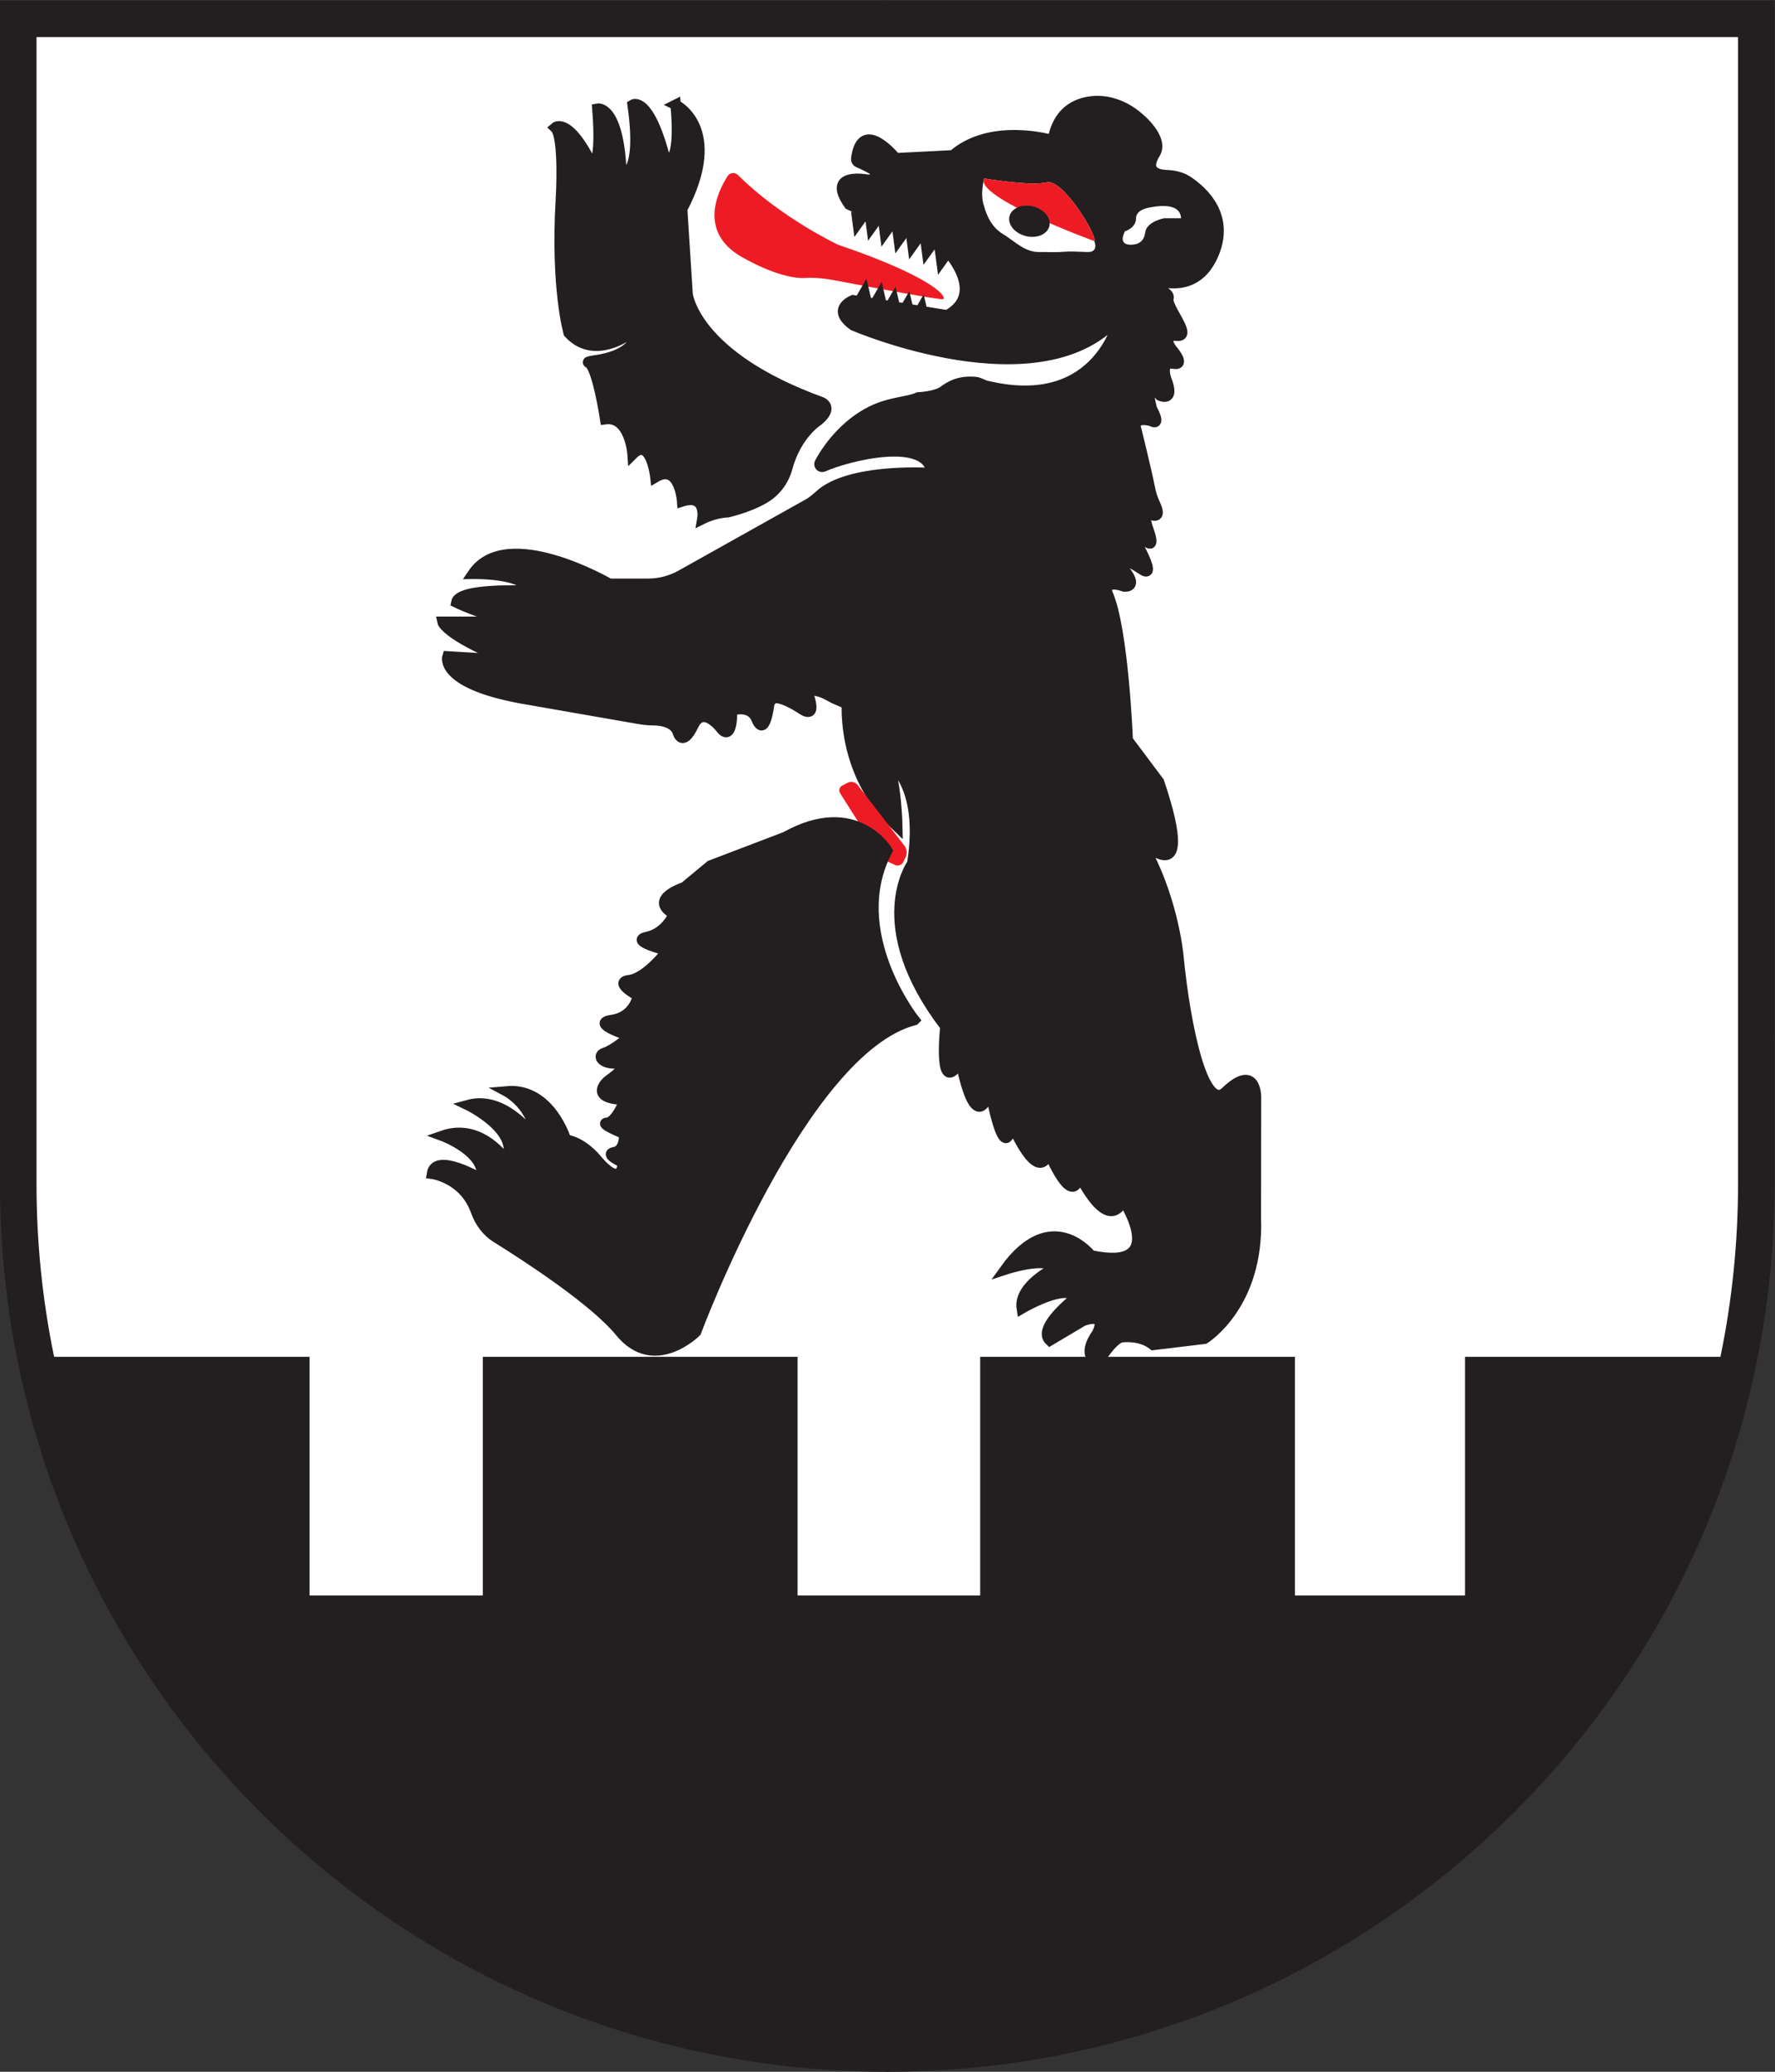 <?xml version="1.0" encoding="UTF-8" standalone="no"?>
<svg xmlns:dc="http://purl.org/dc/elements/1.1/" xmlns:cc="http://creativecommons.org/ns#" xmlns:rdf="http://www.w3.org/1999/02/22-rdf-syntax-ns#" xmlns:svg="http://www.w3.org/2000/svg" xmlns="http://www.w3.org/2000/svg" viewBox="0 0 226.773 264.573" height="264.573" width="226.773" xml:space="preserve" id="svg2" version="1.1"><rect x="0" y="0" width="226.773" height="264.573" fill="#333333" stroke="none"/><defs id="defs6"/><g transform="matrix(1.333,0,0,-1.333,0,264.573)" id="g10"><g transform="scale(0.1)" id="g12"><path id="path14" style="fill:none;stroke:#231f20;stroke-width:2.5;stroke-linecap:butt;stroke-linejoin:miter;stroke-miterlimit:10;stroke-dasharray:none;stroke-opacity:1" d="M 850.391,1984.25 V 0"/><path id="path16" style="fill:none;stroke:#231f20;stroke-width:2.5;stroke-linecap:butt;stroke-linejoin:miter;stroke-miterlimit:10;stroke-dasharray:none;stroke-opacity:1" d="M 0,992.125 H 1700.79"/><path id="path18" style="fill:#ffffff;fill-opacity:1;fill-rule:evenodd;stroke:none" d="M 850.391,17.5 C 391.137,17.5 17.5,391.129 17.5,850.391 V 1966.75 H 1683.29 V 850.391 C 1683.29,391.129 1309.66,17.5 850.391,17.5"/><path id="path20" style="fill:#231f20;fill-opacity:1;fill-rule:nonzero;stroke:none" d="M 1700.79,1984.25 H 0 V 850.391 C 0,380.73 380.734,0 850.391,0 1320.06,0 1700.79,380.73 1700.79,850.391 V 1984.25 Z m -35,-35 V 850.391 C 1665.79,400.781 1300.01,35 850.391,35 400.781,35 35,400.781 35,850.391 V 1949.25 h 1630.79"/><path id="path22" style="fill:#231f20;fill-opacity:1;fill-rule:nonzero;stroke:none" d="m 1073.4,1682.27 c 0,0 -17.82,-93.69 -128.021,-67.08 -3.566,0.86 -6.789,3.27 -10.441,3.59 -8.809,0.76 -18.829,0.24 -30.352,-8.42 -7.606,-5.7 -24.578,-6.31 -24.578,-6.31 -9.192,-4.29 -23.664,-4.13 -40.106,-11.08 -26.035,-11.01 -44.832,-34.11 -54.211,-51.63 -1.175,-2.19 1.098,-4.59 3.372,-3.58 23.742,10.61 100.378,29.63 103.863,-6.19 0,0 -68.512,4.77 -101.278,-16.55 -5.875,-3.82 -10.433,-9.35 -16.55,-12.78 l -122.309,-68.46 c -9.668,-5.41 -20.562,-8.25 -31.641,-8.25 h -37.054 c 0,0 -98.606,57.44 -130.934,9.54 0,0 53.141,0.81 51.051,-16.28 0,0 -64.535,3.14 -66.977,-11.16 0,0 23.368,-11.52 54.766,-18.5 h -68.023 c 0,0 2.441,-12.56 61.742,-36.62 l -56.86,3.48 c 0,0 -8.718,-25.46 70.118,-40.11 l 112.839,-19.67 c 4.653,-0.81 9.352,-1.38 14.071,-1.39 7.203,-0.02 20.297,-1.52 23.789,-11.73 0,0 4.183,-15.46 15,6.98 9.59,19.89 26.859,-3.84 26.859,-3.84 0,0 9.653,-12.66 10.098,16.03 0.019,1.23 0.82,2.35 2.019,2.6 4.813,0.98 16.942,2.21 21.368,-8.87 0,0 7.242,-20.31 12.125,13.73 0.535,3.74 3.937,6.79 7.691,6.36 4.594,-0.52 11.824,-3.06 23.098,-10.31 0,0 15.543,-11.95 7.105,13 -0.824,2.44 1.215,4.95 3.777,4.69 11.153,-1.1 15.043,-5.54 24.11,-9.38 l -5.348,20.29 11.863,-13.03 3.836,8.14 c 0,0 -15.343,-77.79 46.75,-136.75 0,0 -0.773,42.92 -9.636,63.15 0,0 36.492,-19.54 23.933,-98.37 0,0 -42.867,-58.84 31.785,-156.17 0,0 -7.714,-70.578 14.61,-32.91 0,0 13.254,-75.692 28.254,-27.899 0,0 13.613,-76.402 20.586,-32.101 0,0 25.468,-60.692 35.581,-27.551 0,0 23.37,-56.168 29.3,-21.629 0,0 26.87,-57.211 42.21,-24.422 0,0 45.35,-69.066 -31.05,-52.668 0,0 -37.67,48.481 -82.323,-13.609 0,0 40.123,13.258 47.443,1.398 0,0 -34.884,-16.75 -31.396,-38.719 0,0 43.606,25.469 51.276,10.11 0,0 -37.323,-28.602 -24.41,-40.809 l 31.74,18.84 c 0,0 24.42,9.77 13.26,-12.562 0,0 -16.05,-20.579 1.39,-26.86 0,0 13.65,22.352 22.33,23.723 0,0 17.56,2.789 30.34,-7.332 l 49.19,5.93 c 0,0 52.32,32.101 49.19,115.82 l 0.14,116.16 c 0,0 0,32.441 -29.1,4.539 -20.64,-19.809 -38.36,58.953 -45.35,130.461 0,0 -5.23,59.3 -37.32,111.86 0,0 57.21,-59.34 18.84,54.63 l -30,40.03 c 0,0 -4.19,107.44 -19.53,140.92 0,0 -4.19,13.26 16.04,6.28 0,0 16.05,-2.09 -2.1,18.84 0,0 -9.06,16.05 19.54,-2.79 0,0 13.96,-10.47 -3.48,22.32 0,0 -12.74,21.8 5.03,6.93 0,0 12.23,-13.56 4.56,8.42 -7.68,21.98 1.39,15.35 1.39,15.35 0,0 12.56,-6.35 4.57,10.24 -2.23,4.66 -3.77,9.66 -4.77,14.74 -3.38,17.12 -12.88,55.6 -12.88,55.6 0,0 -5.93,13.43 13.78,9.07 0,0 10.82,-6.8 1.04,11.34 0,0 -9.94,36.1 7.85,12.73 0,0 15,-6.97 5.7,16.28 0,0 -5.82,16.75 6.98,14.42 12.79,-2.33 -1.63,13.95 -1.63,13.95 0,0 -10.7,14.42 5.11,12.79 15.82,-1.63 -10.92,27.68 -8.13,35.82 2.78,8.14 -30.7,16.74 -30.7,16.74 0,0 -26.44,10.2 1.72,7.69 0,0 51.76,-31.88 72.47,18.59 14.55,35.48 -9.08,58.32 -24.38,68.75 -5.96,4.07 -13.07,5.92 -20.28,6.15 -9.6,0.3 -22.23,3.64 -11.62,20.92 8.13,13.25 -11.78,32.72 -24.63,40.83 -10.89,6.88 -23.76,10.45 -36.56,8.94 -14.75,-1.75 -32.22,-9.84 -36.96,-37.22 0,0 -58.825,17.68 -95.575,-14.42 l -54.883,-2.79 c 0,0 -32.657,40.48 -37.867,-0.5 -0.18,-1.43 0.597,-2.86 1.925,-3.41 7.914,-3.32 33.258,-14.8 9.43,-16.78 0,0 -40.91,8.37 -18.133,-23.72 l 92.555,-42.8 c 0,0 40.461,-41.86 1.387,-63.26 l -90.231,14.43 c 0,0 -21.859,-8.37 0.465,-24.19 0,0 181.398,-78.14 255.357,9.3"/><path id="path24" style="fill:none;stroke:#231f20;stroke-width:10;stroke-linecap:butt;stroke-linejoin:miter;stroke-miterlimit:10;stroke-dasharray:none;stroke-opacity:1" d="m 1073.4,1682.27 c 0,0 -17.82,-93.69 -128.021,-67.08 -3.566,0.86 -6.789,3.27 -10.441,3.59 -8.809,0.76 -18.829,0.24 -30.352,-8.42 -7.606,-5.7 -24.578,-6.31 -24.578,-6.31 -9.192,-4.29 -23.664,-4.13 -40.106,-11.08 -26.035,-11.01 -44.832,-34.11 -54.211,-51.63 -1.175,-2.19 1.098,-4.59 3.372,-3.58 23.742,10.61 100.378,29.63 103.863,-6.19 0,0 -68.512,4.77 -101.278,-16.55 -5.875,-3.82 -10.433,-9.35 -16.55,-12.78 l -122.309,-68.46 c -9.668,-5.41 -20.562,-8.25 -31.641,-8.25 h -37.054 c 0,0 -98.606,57.44 -130.934,9.54 0,0 53.141,0.81 51.051,-16.28 0,0 -64.535,3.14 -66.977,-11.16 0,0 23.368,-11.52 54.766,-18.5 h -68.023 c 0,0 2.441,-12.56 61.742,-36.62 l -56.86,3.48 c 0,0 -8.718,-25.46 70.118,-40.11 l 112.839,-19.67 c 4.653,-0.81 9.352,-1.38 14.071,-1.39 7.203,-0.02 20.297,-1.52 23.789,-11.73 0,0 4.183,-15.46 15,6.98 9.59,19.89 26.859,-3.84 26.859,-3.84 0,0 9.653,-12.66 10.098,16.03 0.019,1.23 0.82,2.35 2.019,2.6 4.813,0.98 16.942,2.21 21.368,-8.87 0,0 7.242,-20.31 12.125,13.73 0.535,3.74 3.937,6.79 7.691,6.36 4.594,-0.52 11.824,-3.06 23.098,-10.31 0,0 15.543,-11.95 7.105,13 -0.824,2.44 1.215,4.95 3.777,4.69 11.153,-1.1 15.043,-5.54 24.11,-9.38 l -5.348,20.29 11.863,-13.03 3.836,8.14 c 0,0 -15.343,-77.79 46.75,-136.75 0,0 -0.773,42.92 -9.636,63.15 0,0 36.492,-19.54 23.933,-98.37 0,0 -42.867,-58.84 31.785,-156.17 0,0 -7.714,-70.578 14.61,-32.91 0,0 13.254,-75.692 28.254,-27.899 0,0 13.613,-76.402 20.586,-32.101 0,0 25.468,-60.692 35.581,-27.551 0,0 23.37,-56.168 29.3,-21.629 0,0 26.87,-57.211 42.21,-24.422 0,0 45.35,-69.066 -31.05,-52.668 0,0 -37.67,48.481 -82.323,-13.609 0,0 40.123,13.258 47.443,1.398 0,0 -34.884,-16.75 -31.396,-38.719 0,0 43.606,25.469 51.276,10.11 0,0 -37.323,-28.602 -24.41,-40.809 l 31.74,18.84 c 0,0 24.42,9.77 13.26,-12.562 0,0 -16.05,-20.579 1.39,-26.86 0,0 13.65,22.352 22.33,23.723 0,0 17.56,2.789 30.34,-7.332 l 49.19,5.93 c 0,0 52.32,32.101 49.19,115.82 l 0.14,116.16 c 0,0 0,32.441 -29.1,4.539 -20.64,-19.809 -38.36,58.953 -45.35,130.461 0,0 -5.23,59.3 -37.32,111.86 0,0 57.21,-59.34 18.84,54.63 l -30,40.03 c 0,0 -4.19,107.44 -19.53,140.92 0,0 -4.19,13.26 16.04,6.28 0,0 16.05,-2.09 -2.1,18.84 0,0 -9.06,16.05 19.54,-2.79 0,0 13.96,-10.47 -3.48,22.32 0,0 -12.74,21.8 5.03,6.93 0,0 12.23,-13.56 4.56,8.42 -7.68,21.98 1.39,15.35 1.39,15.35 0,0 12.56,-6.35 4.57,10.24 -2.23,4.66 -3.77,9.66 -4.77,14.74 -3.38,17.12 -12.88,55.6 -12.88,55.6 0,0 -5.93,13.43 13.78,9.07 0,0 10.82,-6.8 1.04,11.34 0,0 -9.94,36.1 7.85,12.73 0,0 15,-6.97 5.7,16.28 0,0 -5.82,16.75 6.98,14.42 12.79,-2.33 -1.63,13.95 -1.63,13.95 0,0 -10.7,14.42 5.11,12.79 15.82,-1.63 -10.92,27.68 -8.13,35.82 2.78,8.14 -30.7,16.74 -30.7,16.74 0,0 -26.44,10.2 1.72,7.69 0,0 51.76,-31.88 72.47,18.59 14.55,35.48 -9.08,58.32 -24.38,68.75 -5.96,4.07 -13.07,5.92 -20.28,6.15 -9.6,0.3 -22.23,3.64 -11.62,20.92 8.13,13.25 -11.78,32.72 -24.63,40.83 -10.89,6.88 -23.76,10.45 -36.56,8.94 -14.75,-1.75 -32.22,-9.84 -36.96,-37.22 0,0 -58.825,17.68 -95.575,-14.42 l -54.883,-2.79 c 0,0 -32.657,40.48 -37.867,-0.5 -0.18,-1.43 0.597,-2.86 1.925,-3.41 7.914,-3.32 33.258,-14.8 9.43,-16.78 0,0 -40.91,8.37 -18.133,-23.72 l 92.555,-42.8 c 0,0 40.461,-41.86 1.387,-63.26 l -90.231,14.43 c 0,0 -21.859,-8.37 0.465,-24.19 0,0 181.398,-78.14 255.357,9.3 z"/><path id="path26" style="fill:#ed1c24;fill-opacity:1;fill-rule:nonzero;stroke:none" d="m 807.273,1232.29 5.297,2.65 c 3.246,1.63 7.192,0.72 9.41,-2.15 l 44.864,-58.23 c 2.441,-3.18 2.879,-7.47 1.113,-11.08 l -2.187,-4.47 c -1.446,-2.97 -5,-4.24 -8,-2.85 l -6.887,3.18 c -3.824,1.76 -7.059,4.59 -9.313,8.15 l -36.367,57.36 c -1.652,2.6 -0.687,6.06 2.07,7.44"/><path id="path28" style="fill:#ffffff;fill-opacity:1;fill-rule:nonzero;stroke:none" d="m 1131.94,1775.71 h -16.25 c 0,0 -16.87,-3.12 -18.12,-13.75 -1.25,-10.62 -10,-11.25 -10,-11.25 0,0 -17.5,-3.75 -9.38,12.5 0,0 10.63,3.13 10.63,12.5 0,9.38 15.17,10.63 15.17,10.63 0,0 27.33,6.25 27.95,-10.63"/><path id="path30" style="fill:#ffffff;fill-opacity:1;fill-rule:nonzero;stroke:none" d="m 943.191,1813.84 c 0,0 44.375,-7.5 59.999,-3.75 15.63,3.75 48.75,-51.25 45.63,-56.25 0,0 4.77,-10.85 -6.66,-10.49 -7.92,0.26 -15.81,0.83 -23.7,0.18 -7.72,-0.64 -16.59,-0.01 -21.96,-0.19 -14.559,-0.48 -24.578,11.01 -35.301,17.26 -14.258,8.31 -18.008,26.87 -18.008,26.87 0,0 -4.171,8.24 0,26.37"/><path id="path32" style="fill:#ed1c24;fill-opacity:1;fill-rule:nonzero;stroke:none" d="m 943.191,1813.84 c 0,0 44.375,-7.5 59.999,-3.75 15.63,3.75 48.75,-51.25 45.63,-56.25 0,0 -115.004,41.87 -105.629,60"/><path id="path34" style="fill:#231f20;fill-opacity:1;fill-rule:nonzero;stroke:none" d="m 1005.73,1768.06 c -1.96,-7.83 -12.109,-12.05 -22.656,-9.41 -10.547,2.65 -17.511,11.14 -15.547,18.98 1.961,7.83 12.11,12.05 22.657,9.4 10.546,-2.64 17.506,-11.13 15.546,-18.97"/><path id="path36" style="fill:#ed1c24;fill-opacity:1;fill-rule:nonzero;stroke:none" d="m 707.348,1817.05 c -2.926,2.9 -7.778,2.53 -9.996,-0.94 -10.02,-15.66 -29.379,-55.97 17.714,-79.77 0,0 33.579,-19.26 56.844,-17.83 10.406,0.64 20.778,-0.85 31.016,-2.8 34.887,-6.64 97.734,-18.39 100.89,-17.5 4.375,1.25 -7.5,20.51 -100.625,52.13 0,0 -54.453,25.57 -95.843,66.71"/><path id="path38" style="fill:#231f20;fill-opacity:1;fill-rule:nonzero;stroke:none" d="m 815.652,1782.14 8.762,-2.2 8.766,-2.19 -7.157,-9.99 -7.16,-9.99 -1.605,12.18 -1.606,12.19"/><path id="path40" style="fill:#231f20;fill-opacity:1;fill-rule:nonzero;stroke:none" d="m 828.777,1778.54 8.762,-2.2 8.766,-2.19 -7.157,-9.98 -7.16,-9.99 -1.605,12.18 -1.606,12.18"/><path id="path42" style="fill:#231f20;fill-opacity:1;fill-rule:nonzero;stroke:none" d="m 841.633,1772.84 8.758,-2.19 8.765,-2.2 -7.156,-9.98 -7.16,-9.98 -1.606,12.18 -1.601,12.17"/><path id="path44" style="fill:#231f20;fill-opacity:1;fill-rule:nonzero;stroke:none" d="m 854.926,1766.36 8.762,-2.19 8.761,-2.2 -7.148,-9.98 -7.164,-9.99 -1.606,12.18 -1.605,12.18"/><path id="path46" style="fill:#231f20;fill-opacity:1;fill-rule:nonzero;stroke:none" d="m 868.152,1760.67 8.758,-2.2 8.77,-2.19 -7.157,-9.99 -7.16,-9.98 -1.601,12.18 -1.61,12.18"/><path id="path48" style="fill:#231f20;fill-opacity:1;fill-rule:nonzero;stroke:none" d="m 881.902,1755.42 8.758,-2.2 8.77,-2.19 -7.157,-9.99 -7.16,-9.98 -1.601,12.17 -1.61,12.19"/><path id="path50" style="fill:#231f20;fill-opacity:1;fill-rule:nonzero;stroke:none" d="m 895.816,1745.89 8.77,-2.2 8.762,-2.19 -7.16,-9.99 -7.157,-9.99 -1.601,12.18 -1.614,12.19"/><path id="path52" style="fill:#231f20;fill-opacity:1;fill-rule:nonzero;stroke:none" d="m 836.016,1693.89 -8.934,1.34 -8.937,1.34 6.164,10.63 6.164,10.62 2.769,-11.96 2.774,-11.97"/><path id="path54" style="fill:#231f20;fill-opacity:1;fill-rule:nonzero;stroke:none" d="m 850.563,1690.77 -8.93,1.34 -8.938,1.34 6.164,10.62 6.161,10.63 2.777,-11.97 2.766,-11.96"/><path id="path56" style="fill:#231f20;fill-opacity:1;fill-rule:nonzero;stroke:none" d="m 863.863,1686.2 -8.937,1.34 -8.934,1.34 6.164,10.63 6.16,10.62 2.774,-11.96 2.773,-11.97"/><path id="path58" style="fill:#231f20;fill-opacity:1;fill-rule:nonzero;stroke:none" d="m 877.086,1681.93 -8.934,1.34 -8.929,1.34 6.156,10.62 6.16,10.63 2.774,-11.97 2.773,-11.96"/><path id="path60" style="fill:#231f20;fill-opacity:1;fill-rule:nonzero;stroke:none" d="m 890.836,1678.8 -8.934,1.34 -8.937,1.34 6.164,10.63 6.16,10.62 2.774,-11.96 2.773,-11.97"/><path id="path62" style="fill:#231f20;fill-opacity:1;fill-rule:nonzero;stroke:none" d="m 647.566,1884.46 c 0,0 46.875,-22.5 6.25,-100 l 5.161,-81.25 c 0,0 5.875,-59.35 128.375,-103.73 0,0 12.148,-4.88 -3.125,-17.5 0,0 -20.973,-13.07 -29.657,-45.43 -3.293,-12.29 -11.32,-22.93 -22.343,-29.29 -8.032,-4.64 -19.172,-9.33 -34.586,-13.18 0,0 -11.95,-0.24 -24.45,-6.49 0,0 4.375,24.38 -19.375,16.88 0,0 -2.5,36.87 -25.625,23.12 0,0 -4.375,39.38 -21.875,21.88 0,0 -2.5,36.87 -26.25,33.75 0,0 -7.5,49.37 -15.625,53.74 -8.125,4.38 43.125,-1.87 48.75,35 0,0 -40,-36.87 -68.125,-6.25 0,0 -12.5,42.5 -7.5,128.13 0,0 3.75,60 -5.625,68.75 0,0 12.5,11.25 35.625,-35.63 0,0 9.375,-1.87 5,53.75 0,0 20.625,4.32 23.125,-63.12 0,0 20.625,-3.75 10.625,66.87 0,0 15.625,10 31.875,-54.37 0,0 15,-6.25 9.375,54.37"/><path id="path64" style="fill:none;stroke:#231f20;stroke-width:10;stroke-linecap:butt;stroke-linejoin:miter;stroke-miterlimit:10;stroke-dasharray:none;stroke-opacity:1" d="m 647.566,1884.46 c 0,0 46.875,-22.5 6.25,-100 l 5.161,-81.25 c 0,0 5.875,-59.35 128.375,-103.73 0,0 12.148,-4.88 -3.125,-17.5 0,0 -20.973,-13.07 -29.657,-45.43 -3.293,-12.29 -11.32,-22.93 -22.343,-29.29 -8.032,-4.64 -19.172,-9.33 -34.586,-13.18 0,0 -11.95,-0.24 -24.45,-6.49 0,0 4.375,24.38 -19.375,16.88 0,0 -2.5,36.87 -25.625,23.12 0,0 -4.375,39.38 -21.875,21.88 0,0 -2.5,36.87 -26.25,33.75 0,0 -7.5,49.37 -15.625,53.74 -8.125,4.38 43.125,-1.87 48.75,35 0,0 -40,-36.87 -68.125,-6.25 0,0 -12.5,42.5 -7.5,128.13 0,0 3.75,60 -5.625,68.75 0,0 12.5,11.25 35.625,-35.63 0,0 9.375,-1.87 5,53.75 0,0 20.625,4.32 23.125,-63.12 0,0 20.625,-3.75 10.625,66.87 0,0 15.625,10 31.875,-54.37 0,0 15,-6.25 9.375,54.37 z"/><path id="path66" style="fill:#231f20;fill-opacity:1;fill-rule:nonzero;stroke:none" d="M 1675.8,679.949 H 1409.12 V 451.34 H 1236.11 V 679.949 H 944.441 V 451.34 h -185 V 679.949 H 467.773 V 451.34 H 291.668 V 679.949 H 32.547 L 126.805,429.59 293.328,226.93 546.258,68.262 850.391,16.41 1085.1,47.84 1317.61,156.238 1535.98,366.75 1675.8,679.949"/><path id="path68" style="fill:none;stroke:#231f20;stroke-width:10;stroke-linecap:butt;stroke-linejoin:miter;stroke-miterlimit:10;stroke-dasharray:none;stroke-opacity:1" d="M 1675.8,679.949 H 1409.12 V 451.34 H 1236.11 V 679.949 H 944.441 V 451.34 h -185 V 679.949 H 467.773 V 451.34 H 291.668 V 679.949 H 32.547 L 126.805,429.59 293.328,226.93 546.258,68.262 850.391,16.41 1085.1,47.84 1317.61,156.238 1535.98,366.75 Z"/><path id="path70" style="fill:#231f20;fill-opacity:1;fill-rule:nonzero;stroke:none" d="m 876.441,1007.6 c 0,0 -67,84.37 -26.05,162.29 0,0 -30.34,50.76 -97.391,13.16 l -72.062,-27.45 -25.063,-20.79 c 0,0 -35.719,-11.28 -10.027,-25.7 0,0 -7.52,-18.16 -25.692,-21.93 -18.172,-3.75 19.426,-13.16 19.426,-13.16 0,0 -20.051,-26.31 -36.344,-28.19 -16.293,-1.88 8.145,-15.04 8.145,-15.04 0,0 -3.129,-20.06 -25.063,-23.19 -21.933,-3.13 17.543,-15.475 17.543,-15.475 0,0 -15.769,-13.344 -24.179,-15.855 -8.403,-2.5 -2.762,-11.899 13.531,-10.02 16.289,1.879 -10.656,-16.918 -10.656,-16.918 0,0 -20.051,-16.922 16.296,-18.184 0,0 -8.152,-21.296 -16.921,-21.929 -8.774,-0.617 16.289,-10.649 16.289,-10.649 0,0 1.257,-15.672 -9.399,-17.55 -10.648,-1.879 8.149,-10.02 8.149,-10.02 0,0 0,-26.949 -25.692,3.762 0,0 -12.535,15.66 -28.824,18.168 0,0 -15.039,50.129 -57.019,46.371 0,0 26.941,-14.41 27.566,-45.121 0,0 -28.195,41.992 -64.539,31.961 0,0 50.758,-24.442 36.973,-53.262 0,0 -23.915,36.973 -61.461,23.812 0,0 42.66,-15.671 37.644,-41.359 0,0 -44.488,26.316 -47.621,5.02 0,0 30.703,-3.84 42.16,-35.864 3.715,-10.386 10.281,-19.488 19.649,-25.316 30.062,-18.703 94,-60.301 118.617,-90.383 32.683,-39.961 72.637,0 72.637,0 0,0 100.992,270.77 209.378,298.811"/><path id="path72" style="fill:none;stroke:#231f20;stroke-width:10;stroke-linecap:butt;stroke-linejoin:miter;stroke-miterlimit:10;stroke-dasharray:none;stroke-opacity:1" d="m 876.441,1007.6 c 0,0 -67,84.37 -26.05,162.29 0,0 -30.34,50.76 -97.391,13.16 l -72.062,-27.45 -25.063,-20.79 c 0,0 -35.719,-11.28 -10.027,-25.7 0,0 -7.52,-18.16 -25.692,-21.93 -18.172,-3.75 19.426,-13.16 19.426,-13.16 0,0 -20.051,-26.31 -36.344,-28.19 -16.293,-1.88 8.145,-15.04 8.145,-15.04 0,0 -3.129,-20.06 -25.063,-23.19 -21.933,-3.13 17.543,-15.475 17.543,-15.475 0,0 -15.769,-13.344 -24.179,-15.855 -8.403,-2.5 -2.762,-11.899 13.531,-10.02 16.289,1.879 -10.656,-16.918 -10.656,-16.918 0,0 -20.051,-16.922 16.296,-18.184 0,0 -8.152,-21.296 -16.921,-21.929 -8.774,-0.617 16.289,-10.649 16.289,-10.649 0,0 1.257,-15.672 -9.399,-17.55 -10.648,-1.879 8.149,-10.02 8.149,-10.02 0,0 0,-26.949 -25.692,3.762 0,0 -12.535,15.66 -28.824,18.168 0,0 -15.039,50.129 -57.019,46.371 0,0 26.941,-14.41 27.566,-45.121 0,0 -28.195,41.992 -64.539,31.961 0,0 50.758,-24.442 36.973,-53.262 0,0 -23.915,36.973 -61.461,23.812 0,0 42.66,-15.671 37.644,-41.359 0,0 -44.488,26.316 -47.621,5.02 0,0 30.703,-3.84 42.16,-35.864 3.715,-10.386 10.281,-19.488 19.649,-25.316 30.062,-18.703 94,-60.301 118.617,-90.383 32.683,-39.961 72.637,0 72.637,0 0,0 100.992,270.77 209.378,298.811 z"/></g></g></svg>